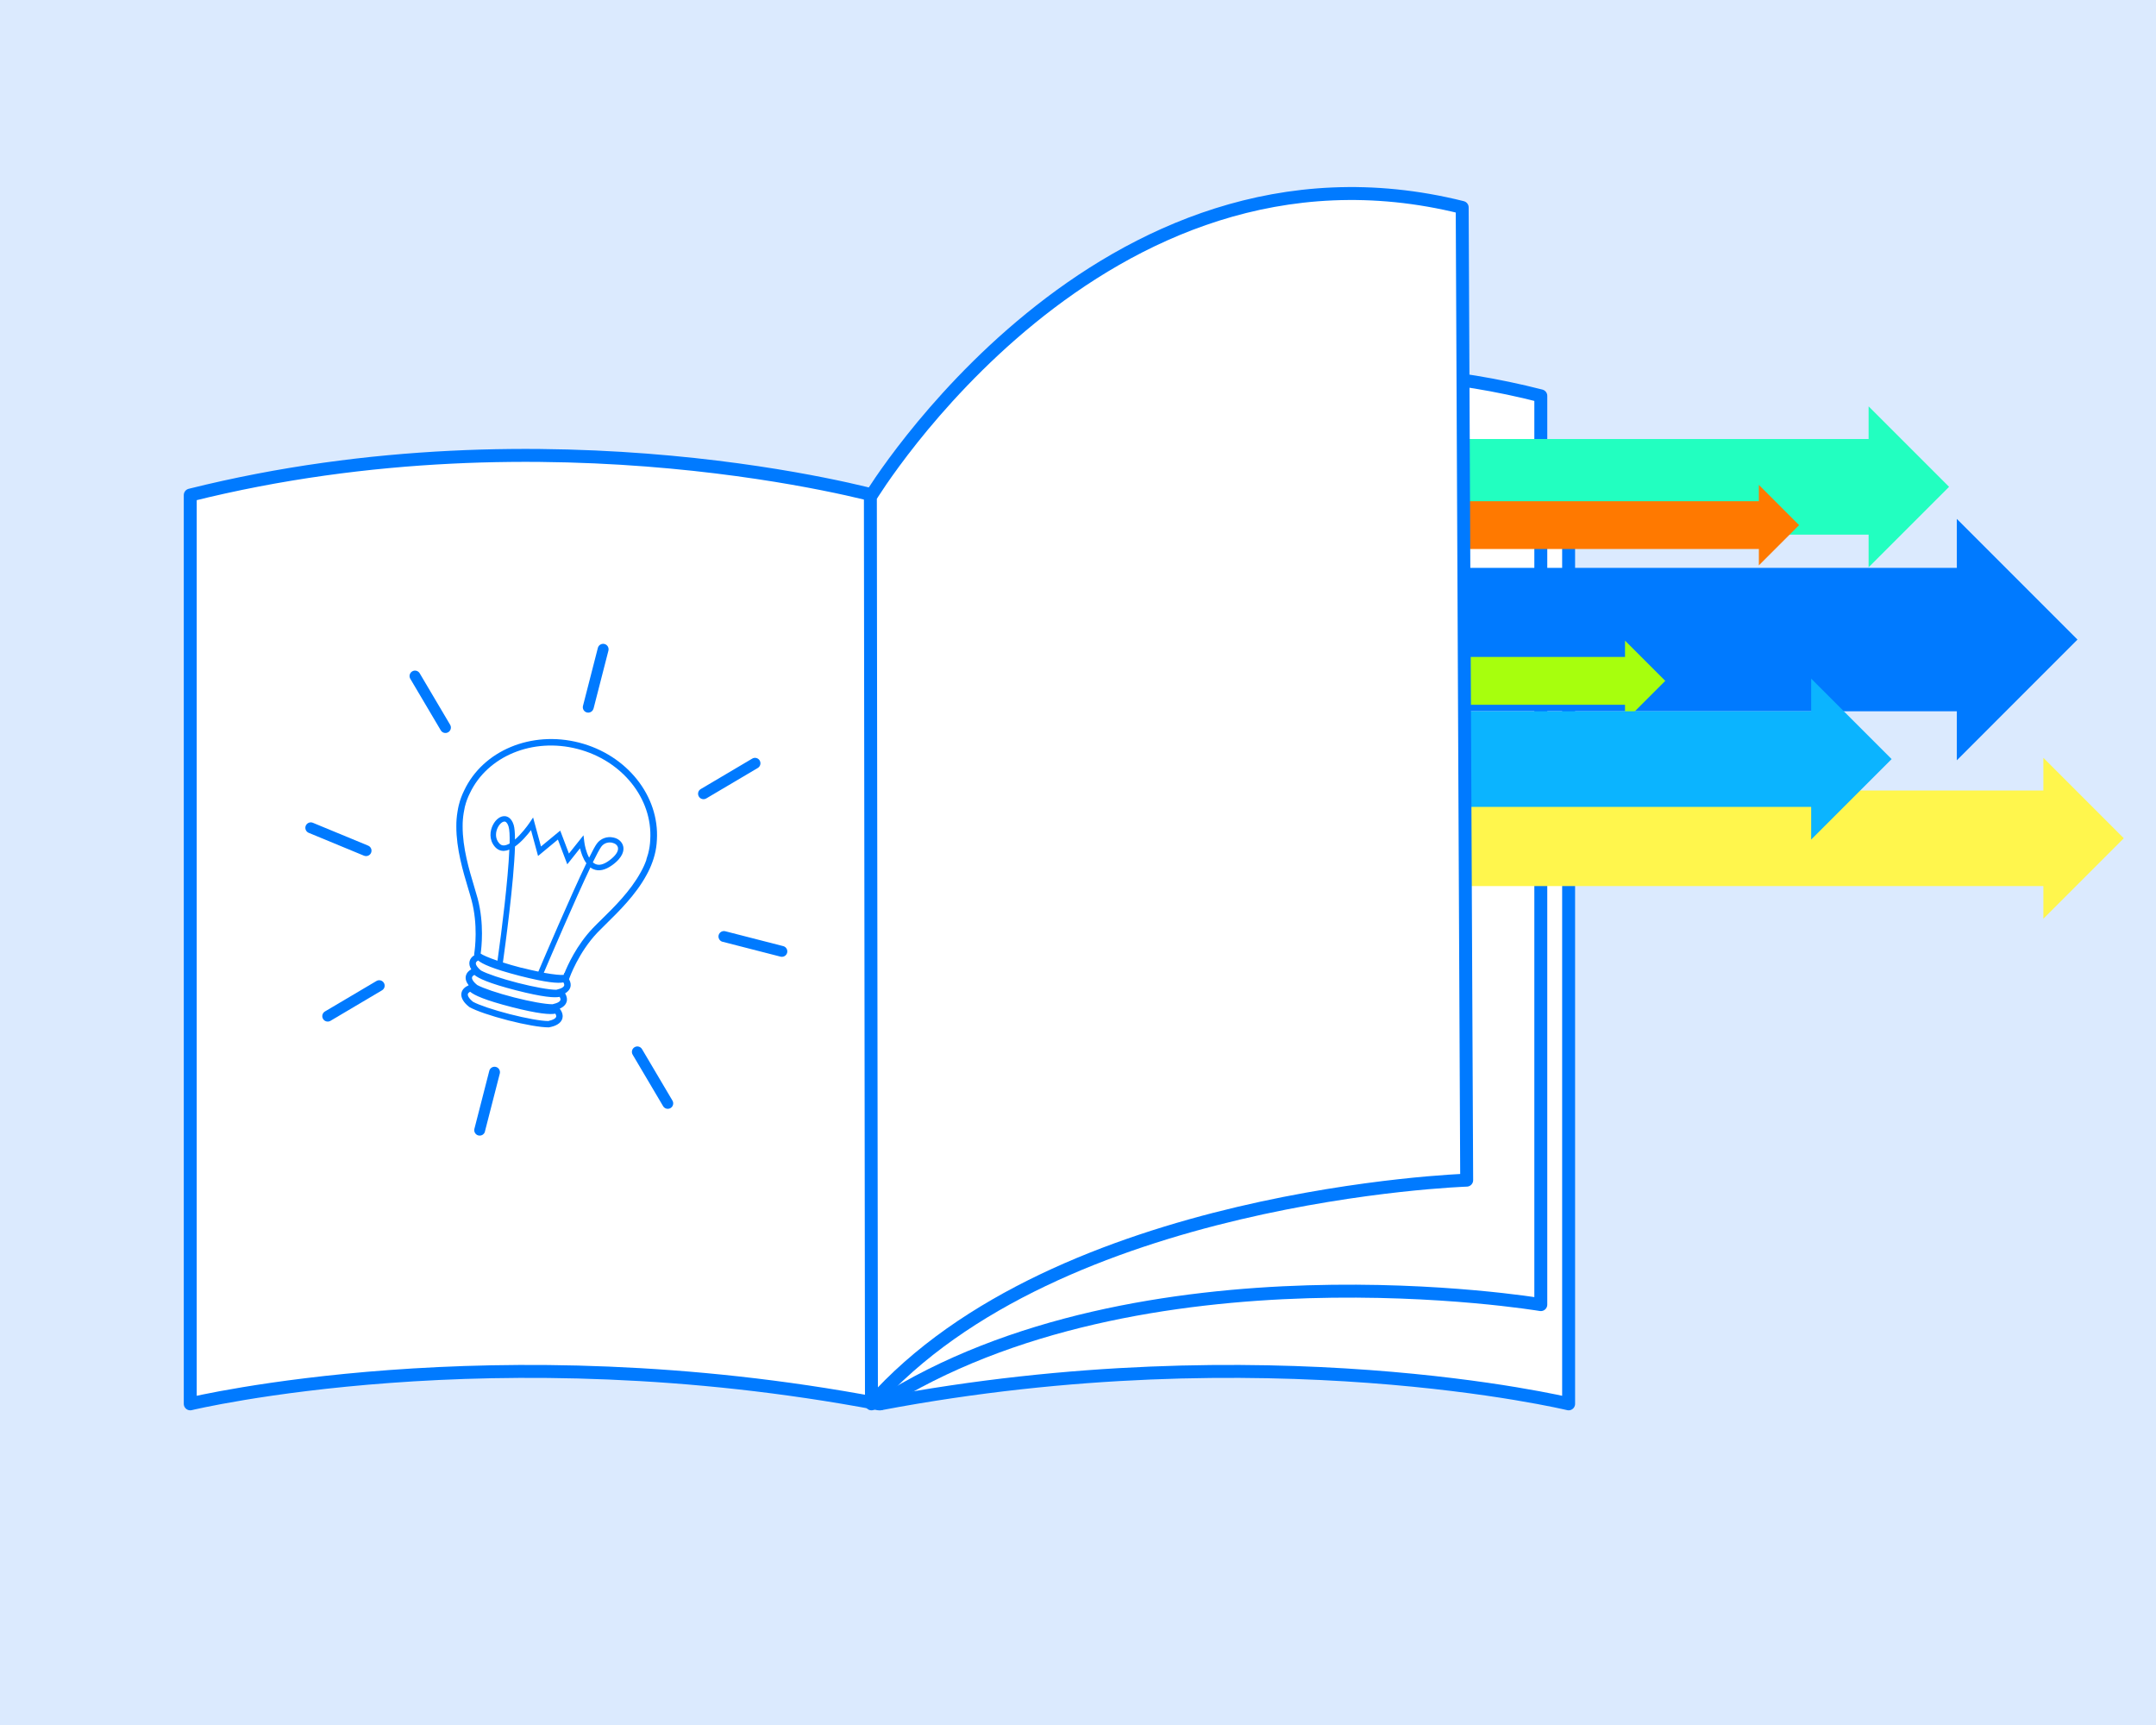<?xml version="1.0" encoding="UTF-8"?>
<svg id="Layer_2" data-name="Layer 2" xmlns="http://www.w3.org/2000/svg" viewBox="0 0 500 400">
  <defs>
    <style>
      .cls-1 {
        fill: #007aff;
      }

      .cls-2 {
        fill: #ff7900;
      }

      .cls-3 {
        fill: #fff;
        stroke: #007aff;
        stroke-linecap: round;
        stroke-linejoin: round;
        stroke-width: 3px;
      }

      .cls-4 {
        fill: #22ffc0;
      }

      .cls-5 {
        fill: #0bb4ff;
      }

      .cls-6 {
        fill: #a7ff0d;
      }

      .cls-7 {
        fill: #fff64d;
      }

      .cls-8 {
        fill: #dbeafe;
      }
    </style>
  </defs>
  <g id="Layer_1-2" data-name="Layer 1">
    <rect class="cls-8" width="500" height="400"/>
  </g>
  <g id="Layer_3" data-name="Layer 3">
    <path class="cls-3" d="M203.8,325.52l.25-210.28s-76-21.4-159.93-.44v210.73s70.22-16.93,159.67,0Z"/>
    <path class="cls-3" d="M204.1,325.52l-.25-210.28s76-21.4,159.93-.44v210.73s-70.22-16.93-159.67,0Z"/>
    <path class="cls-3" d="M204.1,325.52l-.25-210.28s71.67-44.4,153.48-23.45v210.73s-92.79-15.62-153.23,23Z"/>
    <polygon class="cls-7" points="317.73 205.46 473.88 205.46 473.88 213.04 492.53 194.38 473.88 175.72 473.88 183.3 317.73 183.3 317.73 205.46"/>
    <polygon class="cls-4" points="277.21 123.97 433.35 123.97 433.35 131.55 452.01 112.89 433.35 94.23 433.35 101.8 277.21 101.8 277.21 123.97"/>
    <polygon class="cls-1" points="298.93 164.93 453.81 164.93 453.81 176.3 481.79 148.31 453.81 120.32 453.81 131.68 298.93 131.68 298.93 164.93"/>
    <polygon class="cls-2" points="311.98 127.31 407.9 127.31 407.9 131.1 417.23 121.77 407.9 112.44 407.9 116.23 311.98 116.23 311.98 127.31"/>
    <polygon class="cls-6" points="289.45 163.42 376.86 163.42 376.86 167.21 386.19 157.88 376.86 148.55 376.86 152.34 289.45 152.34 289.45 163.42"/>
    <polygon class="cls-5" points="320.67 187.1 420.03 187.1 420.03 194.68 438.69 176.02 420.03 157.36 420.03 164.93 320.67 164.93 320.67 187.1"/>
    <path class="cls-3" d="M202.1,325.52l-.25-210.28s53.32-88.1,137.25-67.14l1.04,225.56s-95.04,3.16-138.03,51.87Z"/>
    <path class="cls-1" d="M152.34,194.78c.62-10.24-6.96-19.73-18.03-22.58-11.07-2.84-22.29,1.83-26.66,11.09-.53,1.06-.95,2.19-1.21,3.26l-.05.17c-.12.5-.21,1-.29,1.5-.19,1.12-.28,2.26-.27,3.39-.02,5.22,1.57,10.51,2.73,14.37.31,1.03.59,1.95.8,2.76,1.52,5.72.79,11.27.64,12.25v.05c-.04.11-.07.26,0,.46-.58.36-.95.82-1.09,1.37-.16.61-.03,1.24.38,1.9-.66.37-1.09.86-1.24,1.46-.18.71.04,1.47.64,2.24-.89.39-1.45.94-1.64,1.65-.21.8.08,1.66.86,2.54.23.26.51.52.94.86,1.56.88,5.01,2.06,9.01,3.09,3.91,1,7.48,1.63,9.43,1.62.46-.09.86-.19,1.2-.31,1.35-.49,1.8-1.25,1.94-1.79.13-.5.11-1.28-.62-2.24,1.1-.49,1.49-1.16,1.62-1.66.11-.44.11-1.09-.38-1.89.81-.46,1.13-1.03,1.24-1.47.11-.42.11-1.04-.32-1.8l.1-.3c.02-.06,2.09-5.92,6.5-10.54.58-.6,1.27-1.28,2.03-2.03,2.88-2.83,6.83-6.69,9.32-11.27.56-.99,1.03-2.04,1.41-3.11.17-.48.33-.96.43-1.37l.05-.17c.31-1.16.48-2.35.53-3.51ZM110.89,222.72c.91.78,3.35,1.94,9.63,3.56,6.25,1.6,8.94,1.77,10.13,1.52.17.28.24.53.19.72-.07.28-.42.55-.99.75-.29.1-.61.18-.83.24-1.68,0-5.18-.63-8.92-1.59-3.82-.98-7.21-2.13-8.54-2.87-.26-.21-.48-.41-.66-.62-.42-.47-.61-.88-.53-1.17.05-.19.23-.38.53-.54ZM110.02,226.07c.91.78,3.34,1.94,9.63,3.56,6.24,1.6,8.94,1.77,10.13,1.53.17.28.24.53.19.72-.07.28-.42.55-1,.75-.29.1-.61.18-.83.24-1.68,0-5.19-.63-8.93-1.59-3.82-.98-7.21-2.14-8.54-2.87-.26-.21-.48-.42-.67-.62-.42-.47-.6-.88-.53-1.17.05-.19.23-.38.53-.54ZM120.91,224.41c-1.62-.41-3.03-.83-4.28-1.23.51-3.67,2.55-18.6,2.8-26.89,1.5-1.05,2.89-2.7,3.72-3.8l1.63,6,4.6-3.81,2.18,5.74,2.95-3.71c.25,1.02.69,2.4,1.48,3.46-3.66,7.6-9.71,21.76-11.14,25.13-1.18-.24-2.49-.54-3.94-.91ZM127.99,236.52c-.28.1-.61.18-.83.24-1.68,0-5.18-.63-8.92-1.59-3.82-.98-7.21-2.13-8.54-2.87-.26-.21-.48-.42-.67-.62-.41-.47-.6-.88-.53-1.17.05-.19.23-.37.53-.54.91.78,3.34,1.94,9.63,3.55,6.24,1.6,8.94,1.77,10.13,1.53.17.28.24.53.19.72-.07.28-.42.55-.99.75ZM149.92,199.34c-.35,1-.79,1.96-1.31,2.88-2.38,4.39-6.24,8.17-9.05,10.93-.78.76-1.48,1.45-2.07,2.07-3.8,3.98-5.9,8.72-6.58,10.43l-.08-.02-.11.43c-.62.08-2.25-.06-4.61-.49,1.56-3.65,7.27-17,10.81-24.42.2.16.42.29.66.39,1.28.56,2.76.25,4.39-.92,2.62-1.89,2.74-3.52,2.57-4.31-.21-1.04-1.1-1.88-2.31-2.1-1.45-.32-2.95.23-3.81,1.41-.38.51-1.01,1.67-1.79,3.26-.7-1.26-1.04-2.91-1.13-3.69l-.18-1.5-3.38,4.24-2.02-5.32-4.46,3.68-1.83-6.73-.77,1.15c-.6.9-1.98,2.71-3.43,3.97,0-1.53-.1-2.71-.3-3.38-.52-1.67-1.48-1.99-2.01-2.04-1.03-.09-2.13.7-2.8,2.02-.71,1.37-.96,3.42.43,5.05.59.69,1.35,1.03,2.2.97.39-.02.78-.12,1.17-.29-.3,6.95-1.72,18.51-2.75,25.77-2.07-.71-3.45-1.32-3.9-1.66.19-1.3.85-6.95-.69-12.75-.22-.82-.5-1.77-.82-2.81-1.13-3.77-2.69-8.94-2.67-13.95-.01-1.05.08-2.11.25-3.14.08-.46.16-.91.28-1.47h.01c.26-1.05.64-2.08,1.13-3.05,4.08-8.63,14.57-12.96,24.94-10.29,10.37,2.66,17.48,11.51,16.9,21.05-.04,1.07-.2,2.14-.5,3.29-.12.45-.26.89-.42,1.34ZM137.48,199.97c.87-1.79,1.57-3.09,1.96-3.63.69-.94,1.76-1.1,2.53-.93.72.16,1.23.59,1.34,1.13.18.85-.58,1.95-2.07,3.03-1.24.9-2.3,1.17-3.14.79-.22-.1-.42-.23-.61-.4ZM118.2,195.59c-.46.26-.89.42-1.3.45-.46.03-.83-.14-1.17-.54-.99-1.16-.79-2.64-.27-3.65.42-.82,1.08-1.38,1.57-1.34.03,0,.06,0,.09.01.44.11.7.75.82,1.14.22.69.29,2.08.25,3.92Z"/>
    <path class="cls-1" d="M137.64,164.3c-.17.67-.86,1.08-1.53.91h0c-.68-.17-1.08-.86-.91-1.53l3.45-13.44c.17-.67.86-1.08,1.54-.91h0c.67.17,1.08.86.91,1.54l-3.45,13.44Z"/>
    <path class="cls-1" d="M112.47,262.38c-.17.68-.86,1.08-1.54.91h0c-.67-.17-1.08-.86-.91-1.54l3.45-13.44c.17-.67.86-1.08,1.53-.91h0c.67.17,1.08.86.91,1.53l-3.45,13.44Z"/>
    <path class="cls-1" d="M167.57,218.39c-.67-.18-1.08-.86-.91-1.54h0c.18-.68.86-1.08,1.54-.91l13.44,3.45c.67.17,1.08.86.91,1.53h0c-.17.68-.86,1.08-1.54.91l-13.44-3.45Z"/>
    <path class="cls-1" d="M146.72,244.56c-.35-.6-.16-1.37.44-1.73h0c.6-.36,1.37-.16,1.73.44l7.06,11.94c.35.6.16,1.37-.44,1.73h0c-.6.36-1.37.16-1.73-.44l-7.06-11.94Z"/>
    <path class="cls-1" d="M95.16,157.41c-.36-.6-.16-1.37.44-1.73h0c.6-.36,1.37-.16,1.73.44l7.06,11.94c.36.6.16,1.37-.44,1.73h0c-.6.36-1.38.16-1.73-.44l-7.06-11.94Z"/>
    <path class="cls-1" d="M88.59,229.64c.6-.35.8-1.13.44-1.72h0c-.36-.6-1.13-.8-1.73-.44l-11.94,7.06c-.6.36-.8,1.13-.44,1.73h0c.35.6,1.13.8,1.73.44l11.94-7.07Z"/>
    <path class="cls-1" d="M175.74,178.08c.6-.36.79-1.13.44-1.73h0c-.35-.6-1.13-.8-1.73-.44l-11.94,7.06c-.6.35-.8,1.13-.44,1.73h0c.35.6,1.13.8,1.73.44l11.94-7.06Z"/>
    <path class="cls-1" d="M84.42,198.42c.64.26,1.38-.04,1.64-.68h0c.27-.65-.04-1.38-.68-1.65l-12.82-5.3c-.64-.27-1.38.04-1.65.68h0c-.27.64.04,1.38.68,1.65l12.82,5.3Z"/>
  </g>
</svg>